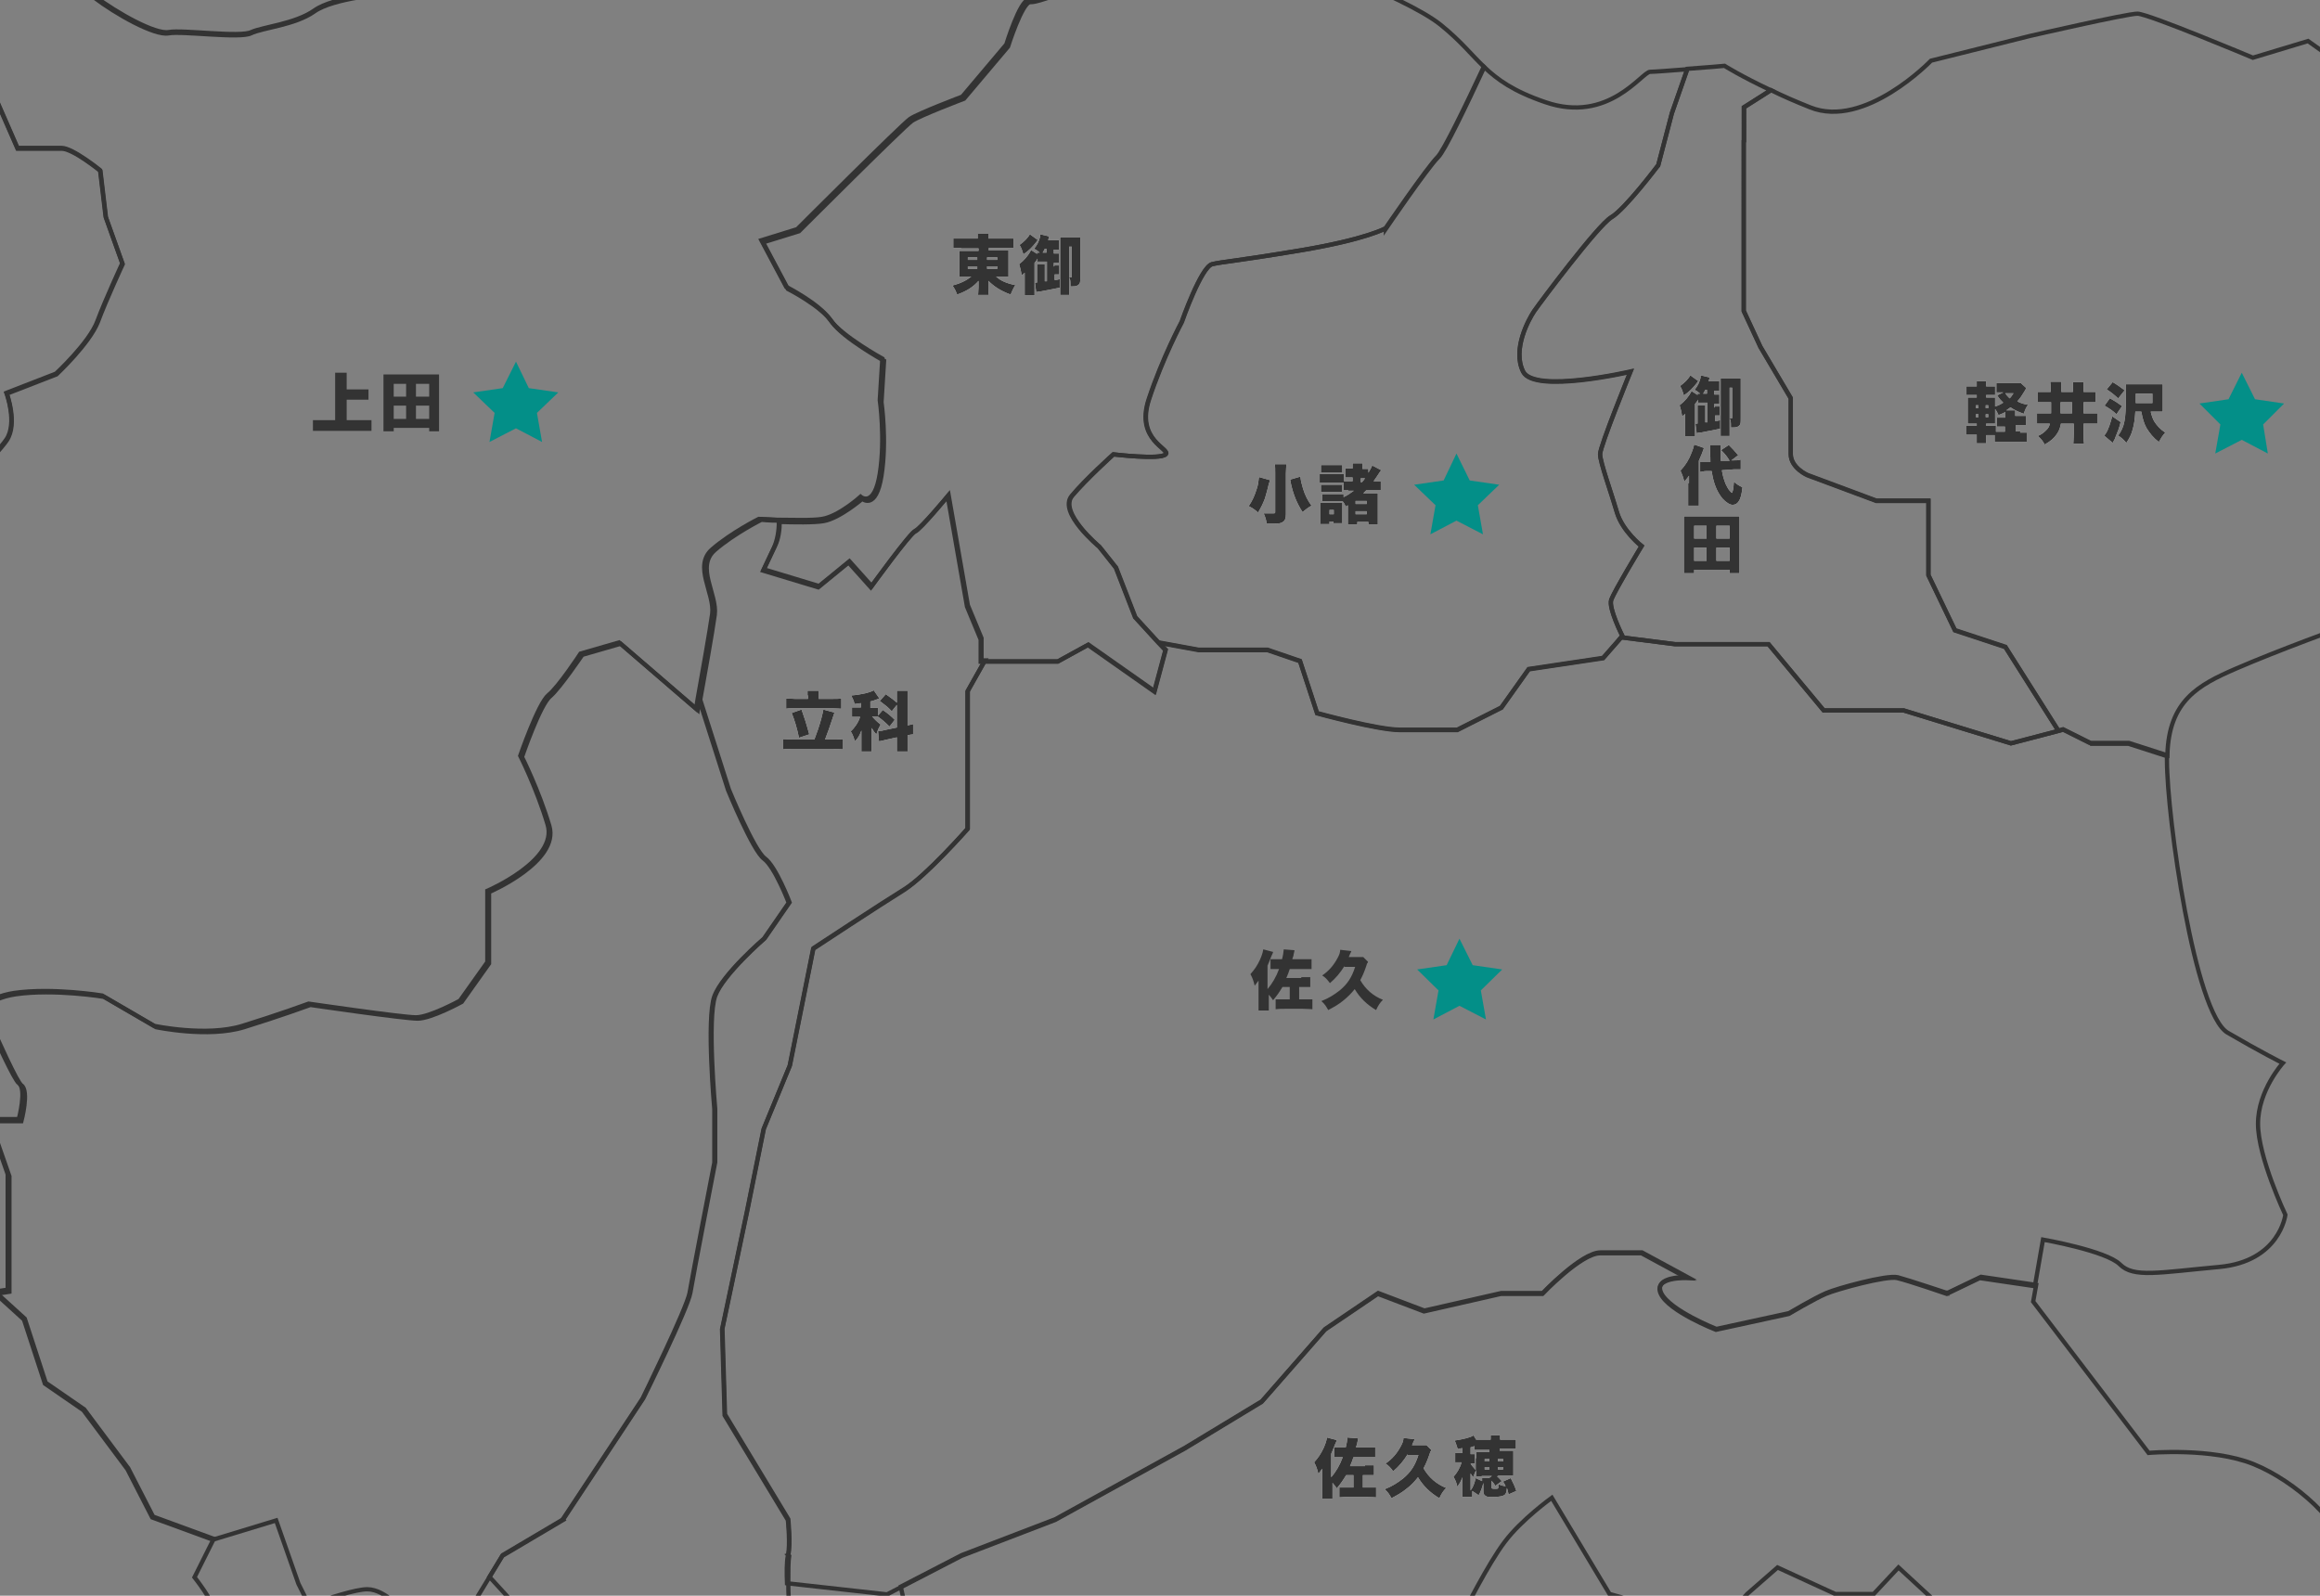 <?xml version="1.0" encoding="UTF-8"?>
<svg id="_レイヤー_2" data-name=" レイヤー 2" xmlns="http://www.w3.org/2000/svg" xmlns:xlink="http://www.w3.org/1999/xlink" version="1.1" viewBox="0 0 542.7 373.3">
  <rect x="0" y="0" width="542.7" height="373.3" fill="#808080" stroke="none"/>
  <defs>
    <style>
      .cls-1 {
        fill: #333;
      }

      .cls-1, .cls-2, .cls-3, .cls-4 {
        stroke-width: 0px;
      }

      .cls-5 {
        clip-path: url(#clippath);
      }

      .cls-2, .cls-6 {
        fill: none;
      }

      .cls-3 {
        fill: #038f88;
      }

      .cls-6 {
        stroke: #333;
        stroke-miterlimit: 10;
      }

      .cls-4 {
        fill: #fff;
      }
    </style>
    <clipPath id="clippath">
      <rect class="cls-2" width="542.7" height="373.3"/>
    </clipPath>
  </defs>
  <g class="cls-5">
    <g id="_レイヤー_1-2" data-name=" レイヤー 1-2">
      <path class="cls-2" d="M0,0h542.7v373.3H0V0Z"/>
      <path class="cls-6" d="M-44.2,327.1l9.7,7.7,5.8,14-5.8,4.7-7.7-3.2s-9.7-3.2-9.7,0-3.9,13.5-3.9,13.5c0,0,0,14.2.6,20s-5.8,18-5.8,18l5.2,11.3-.4,11.7c1.9-.1,4.1,0,6.2.8,5.2,1.9,15.5,0,15.5,0l10.9.9,5.8,4.3,1-.6,12.6-8.4,5.2-8.7v-13.8l9-3.9v-8.4s13.5-6.9,15.5-6.3c1.9.5,18.7,0,18.7,0,0,0,5.8-2,5.8-4s-4.5-7.7-4.5-7.7l4.5-9-14.2-5.2-5.8-11.3-10.3-13.8-9-6.2-4.9-15-6.6-6-1.3.2-9.7,10.3h-8.1s-7.4-3.2-11.9-1.9c-4.5,1.3-9.7,3.9-9.7,3.9l-2.1-.3-2.4,6.1,1.9,6.4h0ZM455.5,302.5s-9-3-11.6-3.7c-2.6-.6-14.2,2.6-16.7,3.7-2.6,1.1-8.7,4.7-8.7,4.7l-17,3.7s-10.9-4.3-12.9-8.4c-1.9-4.1,6.2-3.7,6.2-3.7l-10.7-5.8h-9.7c-4.5,0-13.5,9.5-13.5,9.5h-9.7l-18,4.1-10.8-4.1-12.4,8.4-14.8,16.9-18,10.9-30.3,16.7-21.9,8.4-14.3,7.4,4.6,20.3-3.5,8.4h-3.5l11.6,8.4,10.5,22.5,10.1,14.8,3.9-2.3,8.9-5.4v-16.1l5.9-3.2,4.5,8.5,32.2-9.2s16.1-12.9,17.4-14.8,15.5-22.4,15.5-22.4l13.5-3.3s5.8-11.6,9.7-16.7c3.9-5.2,11-10.3,11-10.3l13.5,22.5,16.1,4.5,9,3.3,7.1-7.8,7.1-6.2,13.5,6.2h9l5.8-6.2,11.6,10.7,17.4,10.9,13.9,1.8h.9c0,.1,7.7-2.5,7.7-2.5l11.6-7,7.7,5.7,23.2,2.1h0c0-.1,10.3-17.5,10.3-24.6s-11.6-17.4-21.3-21.3-24.5-2.6-24.5-2.6l-27-35.4.7-3.9-12.9-1.9-7.7,3.7h-.2Z"/>
      <path class="cls-6" d="M489,173.9l-6.4-3.2-1.1.3-11.1,2.9-25.1-7.7h-18.7l-12.9-15.5h-21.9l-12.6-1.6-4.2,4.8-17.4,2.6-6.4,9-10.3,5.2h-13.5c-5.2,0-19.3-3.9-19.3-3.9l-4-12.2-7.6-2.6h-16.1l-9.3-1.7,1.6,1.7-2.6,9.7-15.5-10.9-7.1,3.9h-17.2l-4,7.1v32.2s-9.7,10.9-14.8,14.2c-5.2,3.2-21.3,13.8-21.3,13.8l-5.5,27.4-6.1,14.8-3.9,19.3-5.8,27.5.6,20.1,14.8,24.5s.6,5.8,0,8.4c-.3,1.2-.3,4-.2,6.4l23.4,2.6,3.1-1.6,14.3-7.4,21.9-8.4,30.3-16.7,18-10.9,14.8-16.9,12.4-8.4,10.8,4.1,18-4.1h9.7s9-9.5,13.5-9.5h9.7l10.7,5.8s-8.1-.4-6.2,3.7,12.9,8.4,12.9,8.4l17-3.7s6.1-3.6,8.7-4.7,14.2-4.3,16.7-3.7c2.6.6,11.6,3.7,11.6,3.7l7.7-3.7,12.9,1.9,1.9-10.9s14.8,2.6,18,5.8c3.2,3.2,9,1.9,23.2.6s15.5-12.2,15.5-12.2c0,0-6.4-13.5-6.4-21.3s5.8-14.2,5.8-14.2c0,0-5.2-2.6-12.9-7.1s-14.2-50.2-14.2-63.8v-.9l-9-2.9h-9,.1Z"/>
      <path class="cls-6" d="M184.4,363.8c.6-2.6,0-8.4,0-8.4l-14.8-24.5-.6-20.1,5.8-27.5,3.9-19.3,6.1-14.8,5.5-27.4s16.1-10.6,21.3-13.8,14.8-14.2,14.8-14.2v-32.2l4-7.1h-.8v-5.2l-3.2-7.7-4.5-25.8s-6.4,7.7-7.7,8.3c-1.3.5-10.3,13-10.3,13l-5.2-5.8-7.1,5.8-12.9-3.9,2.6-5.5c.8-1.6,1.1-3.7,1.1-5.9-2.5,0-4.3-.2-4.3-.2,0,0-6.4,3.2-10.9,7.1-4.5,3.9.6,10.3,0,15.1-.5,3.7-2.5,15-3.4,19.9l6.7,21s5.8,14.2,8.4,16.1c2.6,1.9,5.8,10.3,5.8,10.3l-5.8,8.4s-9.7,8.4-11.6,13.5c-1.9,5.2,0,26.4,0,26.4v12.5s-5.2,26.8-5.8,30.5-11,24.7-11,24.7l-18.7,28.3-14.2,8.4-3.1,5.1,10.8,11.8,2.6,7s5.2,3.2,8.4,3.2,11.6,4.5,11.6,4.5c0,0,14.2,4.5,16.7,4.5s7.1-4.5,7.1-4.5l7.1-13.5,5.8-6.4s-.2-2.4-.2-5.1,0-5.2.2-6.4l-.2-.2Z"/>
      <path class="cls-6" d="M276.5-11.3l-7.1,7.4s-7.7-1.9-14.2,0c-6.4,1.9-12.2,4.5-14.2,4.4-1.9,0-5.2,10.4-5.2,10.4l-10.3,12.2s-10.3,3.9-12.2,5.2c-1.9,1.3-26.4,25.8-26.4,25.8l-8.4,2.6,5.8,10.9s7.7,3.9,10.3,7.7c2.6,3.8,12.2,9.1,12.2,9.1l-.6,9.7s1.3,9,0,17.2-4.5,5.4-4.5,5.4c0,0-5.2,4.5-9,5.2-2.3.4-7,.3-10.5.2,0,2.2-.4,4.3-1.1,5.9l-2.6,5.5,12.9,3.9,7.1-5.8,5.2,5.8s9-12.4,10.3-13c1.3-.5,7.7-8.3,7.7-8.3l4.5,25.8,3.2,7.7v5.2h18l7.1-3.9,15.5,10.9,2.6-9.7-1.6-1.7-5.5-6-4.5-11.6-3.9-4.9s-9.7-8-6.4-11.9c3.2-3.9,9.7-9.7,9.7-9.7,0,0,11,1.3,12.2,0,1.3-1.3-7.1-3.2-3.9-12.9,3.2-9.7,7.7-18.1,7.7-18.1,0,0,4.5-12.8,7.1-13.5,2.6-.6,4.8-.6,20.5-3.2,15.6-2.6,20.1-5.2,20.1-5.2,0,0,9.7-14.2,12.2-16.7,1.4-1.4,6.6-12.1,10.8-21.1-3-2.9-5.4-6-10.1-9.8-8.9-7.1-37.8-16.9-44.9-21.9l-9.8,4.9h-5.8ZM131.6,355.5l18.7-28.3s10.3-21,11-24.7c.6-3.7,5.8-30.5,5.8-30.5v-12.5s-1.9-21.2,0-26.4,11.6-13.5,11.6-13.5l5.8-8.4s-3.2-8.4-5.8-10.3c-2.6-1.9-8.4-16.1-8.4-16.1l-6.7-21c-.3,1.4-.4,2.3-.4,2.3l-18-15.5-9,2.6s-5.2,7.7-7.5,9.7c-2.4,1.9-6.6,14.2-6.6,14.2,0,0,3.9,7.7,6.4,16.1,2.5,8.4-14.1,15.5-14.1,15.5v16.7l-6.4,9s-7.1,3.9-10.3,3.9-25.1-3.2-25.1-3.2c0,0-7.1,2.6-15.5,5.2s-20.6,0-20.6,0l-12.2-7.1s-11.6-1.9-20.6-.6c-3.4.5-5.8,1.7-7.6,3,3.7,8.4,7.9,17.6,8.9,18.3,1.9,1.3,0,8.4,0,8.4H-2.3l4.5,12.9v27l-3.2.5,6.6,6,4.9,15,9,6.2,10.3,13.8,5.8,11.3,14.2,5.2,14.8-4.5,5.2,14.8,2.5,5c4.7-1.7,11-3.7,13.6-3.7,4.5,0,9,5.8,9,5.8l16.1-2.9,3.4-5.6,3.1-5.1,14.2-8.4h0Z"/>
      <path class="cls-6" d="M285.5-148.1l-11.9-4.5h-14.5c-2.6,0-9.7,3.2-12.2,5.8-2.6,2.6-8.4,10.9-8.4,10.9h-20.7c-6.5,0-11.5-5.8-11.5-5.8,0,0-6.4.6-10.3,0-1.4-.2-4.1-.9-7-1.8.4,2.5,1.2,4.4,1.2,4.4l-19.3,10.9-14.2-2.6s.6,14.8,0,18.7c-.6,3.9-4.5,7.7-7.7,7.7s-14.8,3.2-16.7,4.3c-1.9,1-12.9,0-12.9,0l-9.7-4.9-11,4.9s-8-.4-14.1-1.3l-2,9.6-1.5,3.3,12.4,4,4.5,3.2,9,12.2s2.6,6.4,1.9,10c-.6,3.6,6.4,11.2,8.4,16.4,1.9,5.2,10.3,15.5,10.3,15.5,0,0,1.3,9.7,0,10.5-1.3.8-12.2,9.5-12.2,9.5l-25.1,5.5s-12.2.9-16.7,4.1c-4.5,3.2-12.2,3.9-14.8,5.1-2.6,1.3-16.1-.6-19.3,0-3.2.6-12.2-4.5-17.4-8.4S8.6-11.6,5.4-11.3c-1.6.2-7.8,1.4-13.6,2.5l-.5,1.6s-3.9,16.7-7.7,22.5c-.5.8-.9,1.6-1.2,2.4l9.4,6.6H-.4l4.5,10.3h10.3c2.6,0,9,5.2,9,5.2l1.3,10.9,3.9,10.9s-3.9,8.4-5.8,13.5-9.7,12.3-9.7,12.3l-11.6,4.5s2.6,7.1,0,10.9c-2.6,3.9-13.7,14.2-13.7,14.2h-9.5l-12.9,4.5s-5.2,5.2-9.7,5.8c-2.1.3-9.1.3-15.8.3l12.1,11.3s-13.1,23.8-13.1,26.4,5.8,4.5,5.8,4.5c0,0,8.8,20,7.3,23.2s-2.8,18-2.8,18h12.2v10.6s15.5,2.3,16.1,4.2,3.9,9,3.9,9l10.2,5.2s1.1-2.5,4.1-4.7C-2.5,234,0,232.8,3.3,232.3c9-1.3,20.6.6,20.6.6l12.2,7.1s12.2,2.6,20.6,0,15.5-5.2,15.5-5.2c0,0,21.9,3.2,25.1,3.2s10.3-3.9,10.3-3.9l6.4-9v-16.7s16.6-7.1,14.1-15.5-6.4-16.1-6.4-16.1c0,0,4.2-12.2,6.6-14.2,2.4-1.9,7.5-9.7,7.5-9.7l9-2.6,18,15.5s.2-.9.4-2.3c.9-4.9,2.9-16.3,3.4-19.9.6-4.8-4.5-11.2,0-15.1,4.5-3.9,10.9-7.1,10.9-7.1,0,0,1.9,0,4.3.2,3.5,0,8.2.2,10.5-.2,3.9-.6,9-5.2,9-5.2,0,0,3.2,2.8,4.5-5.4,1.3-8.2,0-17.2,0-17.2l.6-9.7s-9.6-5.3-12.2-9.1c-2.6-3.8-10.3-7.7-10.3-7.7l-5.8-10.9,8.4-2.6s24.5-24.5,26.4-25.8,12.2-5.2,12.2-5.2l10.3-12.2s3.2-10.4,5.2-10.4,7.7-2.5,14.2-4.4c6.4-1.9,14.2,0,14.2,0l7.1-7.4h5.8l9.8-4.9c-.6-.4-1.2-.9-1.4-1.2-3.2-4.5-3.2-44.4-3.2-48.3s7.7-29,7.7-29c0,0-1.3-19.3,0-28.3.7-4.7,4.5-9.8,8.9-15.2l-9.2-6-9.3-3.9.3.5Z"/>
      <path class="cls-6" d="M-529.8,475.9c3.2-.6,10.3-4.2,10.3-4.2l5.8,9.3,9-9.3,6.4,15.1s6.4,2.6,8.4,3.2c1.9.6,7.7,0,7.7,0l5.8-5.8,12.9,1.3,9.3,6.2,2.3,1.5,10.9-15.5,23.8-25.8,2.6-30.3,7.7-5.2v-14.2l13.5-2.6.9-.6,14.6-9.7,9.8-14.8s10.8-20,14.6-24.5c3.9-4.5,10.9-12.9,10.9-12.9l7.7-7.4.3-.3,11.9-11.6,11.6-6.4,18-18.7,16.1-5.2,14.8-6.4,16.1-3.2,9,6.4-5.8,16.1-6.9,25.3-2.1,7.6-4.5,10.3,11.6,1.3,7.8-10.9,10.9-6.4,6.4-5.8v-8.4l11.6-3.9s-7.1,14.8-4.5,16.7c2.6,1.9,10.8-.6,10.8-.6,0,0,3.3-10.9,4.6-12.9,1.3-1.9,9-11.6,9-11.6,0,0,8.4-2.6,10.9-2.6s8.1,5.8,8.1,5.8v23.2l3.5.6s6.4-7.7,10.3-10.9c3.9-3.2,9-4.5,9-4.5,0,0,4.5,4.5,11.6,7.1,7.1,2.6,27.7,3.2,27.7,3.2l15.9,2.9,1.5.3s-3.9-14.8,0-16.7c3.9-1.9,12.2-8.4,12.2-8.4l8.4,7.1,7.7-.6,6.4,5.2,10.8,1.6,2.1.3s5.2-2.6,9.7-3.9,11.9,1.9,11.9,1.9h8.1l9.7-10.3,1.3-.2,3.2-.5v-27l-4.5-12.9h7.1s1.9-7.1,0-8.4c-1-.7-5.3-9.9-8.9-18.3-3,2.2-4.1,4.7-4.1,4.7l-10.2-5.2s-3.2-7.1-3.9-9-16.1-4.2-16.1-4.2v-10.6h-12.2s1.3-14.8,2.8-18-7.3-23.2-7.3-23.2c0,0-5.8-1.9-5.8-4.5s13.1-26.4,13.1-26.4l-12.1-11.3-1-.9,7.1-7.1s-4.5-4.5-7.1-8.6-3.2-8.2-3.2-8.2c0,0,3.9-16.1,3.2-18-.6-1.9,7.1-14.2,7.1-17.4s-3.7-7.2-7.4-12.2c-.5,1.4-1,2.6-1,2.6l-5.8,5.2-3.9-6.4-6.4-5.8-5.2,7.1-10.3-1.9-7.1-5.2-3.9,7.1-6.4-.6-3.9,3.9s-4.5,6.4-5.8,6.4-25.1-8.4-25.1-8.4v-8.6l-10.7,6v5.8s-6.7,6.4-8.7,5.2c-1.9-1.3-11,7.7-11,7.7,0,0-4.5,9.1-3.2,14.9s0,12.2,0,12.2c0,0-3.9,2.6-7.7,3.9-3.9,1.3-9,10.9-9,10.9l10.3,2.6,9.6,5.8,19.4,4.5s.6,8.4,0,13.3c-.6,5-8.4,3.4-8.4,3.4l-21.9,14.8s-7.7,16.7-9.7,20.6c-1.9,3.9-26.4,28.3-26.4,28.3l-25.1.6-14.2,10.3s-20.6.6-26.4,0-18-3.9-21.9-6.4c-3.9-2.6-9.7-5.8-9.7-5.8l-5.8,9-36.7-3.9s1.9-7.7,1.9-9.7,11.6-10.3,11.6-10.3c0,0,1.9-5.2,0-7.7-1.9-2.6,0-17.4,0-17.4l-8.4-1.3-10.1,8.7-9.2-.3s-7.7.6-13.5,0-20-3.2-20-3.2l-4.5-10.9-12.9-6.4s-1.3-3.2-1.3-8.4,7.7-14.2,7.7-14.2v-21.9c0-7.7-5.8-12.9-9-20-1.8-4-12.2-11.8-21.2-18l-5.8,5.1-12.4,13.5-7.5,14.2s-10.3-1.3-21.3-3.2c-4-.7-8.1-.9-11.6-.8,10.3,13.6,5.2,28.5,5.8,38.2.6,10.3-4.5,18.7-13.5,23.2-9,4.5-18.7,25.1-18.7,25.1,0,0-5.8,10.3-14.2,18.7s-31.6,37.4-36.1,44.4c-4.5,7.1,24.5,30.9,26.4,38s-.6,19.3-12.2,23.8-17.4,9-23.8,16.7c-6.4,7.7-6.4,23.8-5.2,27,1.3,3.2-.6,15.5,0,21.2.6,5.8,25.8,21.9,28.3,22.5,2.6.6,12.9,5.2,14.8,5.2s14.8,5.8,15.5,6.8c.6,1-3.2,12.5-5.2,15.2-1.9,2.6-1.3,10.9-4.5,21.2l-3.9,19.3s-.3,1.1-.7,2.8l9.8,9.4s14.8-4.5,18-5.2l.7.5ZM324.2,53.4s-4.5,2.6-20.1,5.2c-15.6,2.6-17.9,2.6-20.5,3.2-2.6.6-7.1,13.5-7.1,13.5,0,0-4.5,8.4-7.7,18.1s5.2,11.6,3.9,12.9c-1.3,1.3-12.2,0-12.2,0,0,0-6.4,5.8-9.7,9.7-3.2,3.9,6.4,11.9,6.4,11.9l3.9,4.9,4.5,11.6,5.5,6,9.3,1.7h16.1l7.6,2.6,4,12.2s14.2,3.9,19.3,3.9h13.5l10.3-5.2,6.4-9,17.4-2.6,4.2-4.8.3-.4s-3.2-6.4-2.6-8.4,7.1-12.6,7.1-12.6c0,0-4.5-3.5-5.8-8s-3.9-11.6-3.9-13.5,7.1-19.3,7.1-19.3c0,0-22.5,5.2-25.1,0s1.3-12.3,2.6-14.2c1.3-1.9,14.8-19.9,18-21.9,3.2-1.9,11-12.2,11-12.2l3.2-12.2,3.6-10.3c-3.9.3-7.8.6-8.7.6-1.9,0-9.7,12.2-24.5,7.1-7.6-2.6-11.2-5.3-14.3-8.2-4.2,9-9.3,19.7-10.8,21.1-2.6,2.6-12.2,16.7-12.2,16.7h0ZM407.9,32.8v39.9l3.9,8.4,7.1,12v13.1c0,3.2,3.9,4.9,3.9,4.9l16.1,6h12.2v17.4l6.2,12.9,11.8,3.9,12.4,19.6,1.1-.3,6.4,3.2h9l9,2.9c.3-12.8,7.3-16.5,16.1-20.3,9-3.9,24.5-9.7,32.2-12.2,7.7-2.6.6-32.8,0-46.4-.6-13.5-6.4-81.8-6.4-81.8l-9-6.4-12.9,3.9s-24.5-10.3-27-10.3-25.1,5.2-25.1,5.2l-23.2,5.8s-15.5,16.1-28.3,10.9c-3.5-1.4-6.5-2.7-9.1-4l-6.3,4v7.7h-.1Z"/>
      <path class="cls-6" d="M387.9,38.6s-7.7,10.3-11,12.2c-3.2,1.9-16.7,20-18,21.9-1.3,1.9-5.2,9-2.6,14.2s25.1,0,25.1,0c0,0-7.1,17.4-7.1,19.3s2.6,9,3.9,13.5,5.8,8,5.8,8c0,0-6.4,10.7-7.1,12.6s2.6,8.4,2.6,8.4l-.3.4,12.6,1.6h21.9l12.9,15.5h18.7l25.1,7.7,11.1-2.9-12.4-19.6-11.8-3.9-6.2-12.9v-17.4h-12.2l-16.1-6s-3.9-1.7-3.9-4.9v-13.1l-7.1-12-3.9-8.4V25.1l6.3-4c-7-3.3-10.8-5.7-10.8-5.7,0,0-4.3.4-8.7.7l-3.6,10.3-3.2,12.2h0ZM72.4-76.6s-12.9,3.9-16.7,3.3c-3.9-.6,0,6.4,0,6.4l-9.7,8.1-10.3,3.5,7.7,8.4s1.3,6.4,0,11.6c-1.3,5.2-15.5,0-15.5,0,0,0-13.5,9.7-18,11.6-2.4,1-9.2,4.3-15.7,7.2l-2.5,7.8c5.8-1.2,12-2.3,13.6-2.5,3.2-.3,11.6,6.7,16.7,10.6s14.2,9,17.4,8.4,16.7,1.3,19.3,0,10.3-1.9,14.8-5.1,16.7-4.1,16.7-4.1l25.1-5.5s10.9-8.7,12.2-9.5,0-10.5,0-10.5c0,0-8.4-10.3-10.3-15.5s-9-12.8-8.4-16.4c.6-3.6-1.9-10-1.9-10l-9-12.2-4.5-3.2-12.4-4-3,6.6-5.8,5.2.2-.2ZM-44.2,127.5c4.5-.6,9.7-5.8,9.7-5.8l12.9-4.5h9.5s11.1-10.3,13.7-14.2c2.6-3.9,0-10.9,0-10.9l11.6-4.5s7.7-7.2,9.7-12.3c1.9-5.1,5.8-13.5,5.8-13.5l-3.9-10.9-1.3-10.9s-6.4-5.2-9-5.2H4.1L-.4,24.5h-7.8l-9.4-6.6c-1.7,5.2,1.2,10.5,1.2,10.5l-18-6.4-4.5,3.9-8.4-1.9-12.2.6-9,5.2,9,10.9v10.3c0,.4-.8,2.6-1.6,4.5,3.6,5,7.4,10.6,7.4,12.2,0,3.2-7.7,15.5-7.1,17.4.6,1.9-3.2,18-3.2,18,0,0,.6,4.1,3.2,8.2s7.1,8.6,7.1,8.6l-7.1,7.1,1,.9c6.7,0,13.6,0,15.8-.3h-.2Z"/>
      <path class="cls-1" d="M80.9,98.3h3.7c.9,0,1.7,0,2.3,0v2.5c-.7,0-1.4,0-2.3,0h-9c-.8,0-1.6,0-2.4,0v-2.5c.7,0,1.4,0,2.4,0h2.8v-11.1h2.7v3.9h5.1v2.4h-5.1v5l-.2-.2ZM100.4,100.9v-.8h-8.3v.8h-2.4v-13.3h13v13.3h-2.4.1ZM92.1,92.8h2.9v-3h-2.9v3ZM92.1,98h2.9v-3.1h-2.9v3.1ZM97.3,92.8h3.1v-3h-3.1v3ZM97.3,98h3.1v-3.1h-3.1v3.1Z"/>
      <path class="cls-4" d="M224.8,58h-1.8v-2.2h5.7v-1.1h2.5v1.1h5.9v2.2h-5.8v.6h4.6v6.1h-2.9c1.1,1,2.5,1.6,4.5,2-.5.8-.7,1.3-1.1,2.2-2.2-.8-3.8-1.8-5.2-3.2v1.5c0,.7,0,1.2.1,1.8h-2.5c0-.7.1-1.1.1-1.8v-1.5c-1.1,1.3-2.7,2.4-5,3.2-.4-1-.6-1.4-1.1-2.1,1.9-.5,3.3-1.2,4.4-2.1h-2.8v-6h4.5v-.6h-4.1ZM226.4,60.2v.6h2.2v-.6h-2.2ZM226.4,62.3v.6h2.2v-.6h-2.2ZM230.9,60.8h2.4v-.6h-2.4v.6ZM230.9,62.9h2.4v-.6h-2.4v.6ZM246.7,62.1h1.1v2.1h-1.1v1.3c.2,0,.5,0,1.2-.2v2c-1.9.4-2.6.5-4.6.9-.2,0-.7,0-.9.2l-.3-2.3h.5v-4.3h1.8v4h.5v-4.6h-2.2v-.7c-.2.4-.3.5-.7,1v7.6h-2.3v-5.3c-.3.3-.4.4-.7.6-.2-1.2-.3-1.6-.6-2.6,1.2-.9,2.2-2.1,2.8-3.3l1.4.9v-.3h.6c-.3-.3-.7-.6-1.3-.9.8-1,1.1-1.7,1.4-2.8v-.6l2.1.5v.2c0,0-.2.5-.2.7h2.5v2.2h-1.2v.9h1.2v2.2h-1.2v.9l.2-.3ZM242.8,56.1c-.2.2-.3.4-.3.4-.9,1.2-1.9,2.2-3.1,3-.3-.9-.4-1.4-.9-2.2,1-.7,2-1.7,2.4-2.5l1.8,1.3h.1ZM244,59.1h.8v-.9h-.4c-.2.4-.3.6-.5.9h.1,0ZM250.1,67.5v1.5h-2.1v-13.5h4.7v9.4c0,1,0,1.4-.4,1.7-.3.3-.7.4-1.4.4h-.5c0-1.3,0-1.6-.3-2.1v2.5h0ZM250.1,64.9h.3c.2,0,.3,0,.3-.2v-7h-.6v7.2Z"/>
      <path class="cls-1" d="M224.8,58h-1.8v-2.2h5.7v-1.1h2.5v1.1h5.9v2.2h-5.8v.6h4.6v6.1h-2.9c1.1,1,2.5,1.6,4.5,2-.5.8-.7,1.3-1.1,2.2-2.2-.8-3.8-1.8-5.2-3.2v1.5c0,.7,0,1.2.1,1.8h-2.5c0-.7.1-1.1.1-1.8v-1.5c-1.1,1.3-2.7,2.4-5,3.2-.4-1-.6-1.4-1.1-2.1,1.9-.5,3.3-1.2,4.4-2.1h-2.8v-6h4.5v-.6h-4.1ZM226.4,60.2v.6h2.2v-.6h-2.2ZM226.4,62.3v.6h2.2v-.6h-2.2ZM230.9,60.8h2.4v-.6h-2.4v.6ZM230.9,62.9h2.4v-.6h-2.4v.6ZM246.7,62.1h1.1v2.1h-1.1v1.3c.2,0,.5,0,1.2-.2v2c-1.9.4-2.6.5-4.6.9-.2,0-.7,0-.9.2l-.3-2.3h.5v-4.3h1.8v4h.5v-4.6h-2.2v-.7c-.2.4-.3.5-.7,1v7.6h-2.3v-5.3c-.3.3-.4.4-.7.6-.2-1.2-.3-1.6-.6-2.6,1.2-.9,2.2-2.1,2.8-3.3l1.4.9v-.3h.6c-.3-.3-.7-.6-1.3-.9.8-1,1.1-1.7,1.4-2.8v-.6l2.1.5v.2c0,0-.2.5-.2.7h2.5v2.2h-1.2v.9h1.2v2.2h-1.2v.9l.2-.3ZM242.8,56.1c-.2.2-.3.4-.3.4-.9,1.2-1.9,2.2-3.1,3-.3-.9-.4-1.4-.9-2.2,1-.7,2-1.7,2.4-2.5l1.8,1.3h.1ZM244,59.1h.8v-.9h-.4c-.2.4-.3.6-.5.9h.1,0ZM250.1,67.5v1.5h-2.1v-13.5h4.7v9.4c0,1,0,1.4-.4,1.7-.3.3-.7.4-1.4.4h-.5c0-1.3,0-1.6-.3-2.1v2.5h0ZM250.1,64.9h.3c.2,0,.3,0,.3-.2v-7h-.6v7.2Z"/>
      <path class="cls-4" d="M297,112.3c0,.4-.1.7-.2.9-.3,1.4-.6,2.3-.9,3.4-.5,1.3-.8,1.9-1.6,3.3-.8-.7-1.4-1.1-2.2-1.5.9-1.3,1.4-2.5,1.9-4.1.3-.9.4-1.7.5-2.7l2.5.7h0ZM300.9,108.7c0,.5-.1,1.2-.1,2.1v9.5c0,.9-.2,1.5-.7,1.8-.4.3-.9.4-2,.4h-1.8c-.1-.9-.3-1.5-.7-2.4,1,0,1.5,0,2.1,0s.6,0,.6-.4v-9c0-.9,0-1.6-.1-2.1h2.7ZM304.2,111.6c.1,1,.3,1.6.6,2.7.5,1.6,1.1,2.8,2,4-.9.5-1.4.9-2.1,1.5-1.3-2-2.2-4.1-2.8-7q0-.3-.1-.6l2.4-.7h0ZM315.4,114.7h-1.1v-1.8h-5.6v-2h5.7v1.7h2v-.9h-1.7v-2.1h1.7v-1.2h2.3v1.3h1.4v.9c.5-.9.7-1.2.9-1.7l2.1,1.1c-.2.2-.3.4-1.1,1.6-.2.3-.4.6-.7,1h1.7v2.1h-3.4l-.7.7h3.4v7.3h-2.2v-.6h-2.6v.6h-2.2v-4.5l-.5.3c-.3-.7-.4-.8-.7-1.2h-4.8v-1.7h5v.7c.9-.4,1.7-1,2.4-1.5h-1.3ZM308.9,122.6v-5h5.1v4.8h-2.1v-.4h-.9v.6h-2.2.1ZM309,108.8h5v1.8h-5v-1.8ZM309,113.4h4.9v1.7h-4.9v-1.7ZM311,120.3h1v-1h-1v1ZM317.1,117.9h2.6v-.7h-2.6v.7ZM317.1,120.3h2.6v-.7h-2.6v.7ZM318.6,112.8c.3-.3.5-.6.7-.9h-1v.9h.3Z"/>
      <path class="cls-1" d="M297,112.3c0,.4-.1.7-.2.9-.3,1.4-.6,2.3-.9,3.4-.5,1.3-.8,1.9-1.6,3.3-.8-.7-1.4-1.1-2.2-1.5.9-1.3,1.4-2.5,1.9-4.1.3-.9.4-1.7.5-2.7l2.5.7h0ZM300.9,108.7c0,.5-.1,1.2-.1,2.1v9.5c0,.9-.2,1.5-.7,1.8-.4.3-.9.4-2,.4h-1.8c-.1-.9-.3-1.5-.7-2.4,1,0,1.5,0,2.1,0s.6,0,.6-.4v-9c0-.9,0-1.6-.1-2.1h2.7ZM304.2,111.6c.1,1,.3,1.6.6,2.7.5,1.6,1.1,2.8,2,4-.9.5-1.4.9-2.1,1.5-1.3-2-2.2-4.1-2.8-7q0-.3-.1-.6l2.4-.7h0ZM315.4,114.7h-1.1v-1.8h-5.6v-2h5.7v1.7h2v-.9h-1.7v-2.1h1.7v-1.2h2.3v1.3h1.4v.9c.5-.9.7-1.2.9-1.7l2.1,1.1c-.2.2-.3.4-1.1,1.6-.2.3-.4.6-.7,1h1.7v2.1h-3.4l-.7.7h3.4v7.3h-2.2v-.6h-2.6v.6h-2.2v-4.5l-.5.3c-.3-.7-.4-.8-.7-1.2h-4.8v-1.7h5v.7c.9-.4,1.7-1,2.4-1.5h-1.3ZM308.9,122.6v-5h5.1v4.8h-2.1v-.4h-.9v.6h-2.2.1ZM309,108.8h5v1.8h-5v-1.8ZM309,113.4h4.9v1.7h-4.9v-1.7ZM311,120.3h1v-1h-1v1ZM317.1,117.9h2.6v-.7h-2.6v.7ZM317.1,120.3h2.6v-.7h-2.6v.7ZM318.6,112.8c.3-.3.5-.6.7-.9h-1v.9h.3Z"/>
      <path class="cls-4" d="M401.2,95.1h1.1v2.1h-1.1v1.3c.2,0,.5,0,1.2-.2v2c-1.9.4-2.6.5-4.6.9-.2,0-.7,0-.9.2l-.3-2.3h.5v-4.3h1.8v4h.5v-4.6h-2.2v-.7c-.2.4-.3.5-.7,1v7.6h-2.3v-5.3c-.3.3-.4.4-.7.6-.2-1.2-.3-1.6-.6-2.6,1.2-.9,2.2-2.1,2.8-3.3l1.4.9v-.3h.6c-.3-.3-.7-.6-1.3-.9.8-1,1.1-1.7,1.4-2.8v-.6l2.1.5v.2c0,0-.2.5-.2.7h2.5v2.2h-1.2v.9h1.2v2.2h-1.2v.9l.2-.3ZM397.3,89.1c-.2.2-.3.4-.3.4-.9,1.2-1.9,2.2-3.1,3-.3-.9-.4-1.4-.9-2.2,1-.7,2-1.7,2.4-2.5l1.8,1.3h.1ZM398.5,92.1h.8v-.9h-.4c-.2.4-.3.6-.5.9h.1ZM404.6,100.5v1.5h-2.1v-13.5h4.7v9.4c0,1,0,1.4-.4,1.7-.3.3-.7.4-1.4.4h-.5c0-1.3,0-1.6-.3-2.1v2.5h0ZM404.6,97.9h.3c.2,0,.3,0,.3-.2v-7h-.6v7.2h0ZM395.1,112.9v-1.6c-.6.8-.7.9-1.1,1.4-.3-1.2-.5-1.7-.9-2.6,1.2-1.3,2-2.6,2.6-4.2.3-.7.5-1.4.6-1.9l2.3.8c-.3.9-.7,1.9-1.2,3v10.5h-2.5v-5.3h.2ZM402.8,110.1c.2,1.3.5,2.2.9,3.2.3.6.6,1.2,1,1.6l.4.4c.2,0,.4-.9.5-2.6.8.7,1.2.9,2,1.3-.2,1.7-.4,2.6-.9,3.3-.3.5-.8.8-1.4.8s-1.5-.5-2.4-1.5c-1.3-1.6-2.1-3.6-2.5-6.4h-1.2c-.8,0-1,.2-1.5.2v-2.3h2.4c0-.6,0-1.5-.1-2.7v-1.3h2.5v3.7h2.1c-.5-.9-1.2-1.7-2-2.5l1.8-1.2c.8.8,1.3,1.3,2.2,2.4l-1.6,1.2h.4c.9,0,1.3,0,1.8-.2v2.3h-1.6l-2.8.2h0ZM404.6,134.1v-.8h-8.3v.8h-2.4v-13.3h13v13.3h-2.4,0ZM396.3,126h2.9v-3h-2.9v3ZM396.3,131.2h2.9v-3.1h-2.9v3.1ZM401.5,126h3.1v-3h-3.1v3ZM401.5,131.2h3.1v-3.1h-3.1v3.1Z"/>
      <path class="cls-1" d="M401.2,95.1h1.1v2.1h-1.1v1.3c.2,0,.5,0,1.2-.2v2c-1.9.4-2.6.5-4.6.9-.2,0-.7,0-.9.2l-.3-2.3h.5v-4.3h1.8v4h.5v-4.6h-2.2v-.7c-.2.4-.3.5-.7,1v7.6h-2.3v-5.3c-.3.3-.4.4-.7.6-.2-1.2-.3-1.6-.6-2.6,1.2-.9,2.2-2.1,2.8-3.3l1.4.9v-.3h.6c-.3-.3-.7-.6-1.3-.9.8-1,1.1-1.7,1.4-2.8v-.6l2.1.5v.2c0,0-.2.5-.2.7h2.5v2.2h-1.2v.9h1.2v2.2h-1.2v.9l.2-.3ZM397.3,89.1c-.2.2-.3.4-.3.4-.9,1.2-1.9,2.2-3.1,3-.3-.9-.4-1.4-.9-2.2,1-.7,2-1.7,2.4-2.5l1.8,1.3h.1ZM398.5,92.1h.8v-.9h-.4c-.2.4-.3.6-.5.9h.1ZM404.6,100.5v1.5h-2.1v-13.5h4.7v9.4c0,1,0,1.4-.4,1.7-.3.3-.7.4-1.4.4h-.5c0-1.3,0-1.6-.3-2.1v2.5h0ZM404.6,97.9h.3c.2,0,.3,0,.3-.2v-7h-.6v7.2h0ZM395.1,112.9v-1.6c-.6.8-.7.9-1.1,1.4-.3-1.2-.5-1.7-.9-2.6,1.2-1.3,2-2.6,2.6-4.2.3-.7.5-1.4.6-1.9l2.3.8c-.3.9-.7,1.9-1.2,3v10.5h-2.5v-5.3h.2ZM402.8,110.1c.2,1.3.5,2.2.9,3.2.3.6.6,1.2,1,1.6l.4.4c.2,0,.4-.9.5-2.6.8.7,1.2.9,2,1.3-.2,1.7-.4,2.6-.9,3.3-.3.5-.8.8-1.4.8s-1.5-.5-2.4-1.5c-1.3-1.6-2.1-3.6-2.5-6.4h-1.2c-.8,0-1,.2-1.5.2v-2.3h2.4c0-.6,0-1.5-.1-2.7v-1.3h2.5v3.7h2.1c-.5-.9-1.2-1.7-2-2.5l1.8-1.2c.8.8,1.3,1.3,2.2,2.4l-1.6,1.2h.4c.9,0,1.3,0,1.8-.2v2.3h-1.6l-2.8.2h0ZM404.6,134.1v-.8h-8.3v.8h-2.4v-13.3h13v13.3h-2.4,0ZM396.3,126h2.9v-3h-2.9v3ZM396.3,131.2h2.9v-3.1h-2.9v3.1ZM401.5,126h3.1v-3h-3.1v3ZM401.5,131.2h3.1v-3.1h-3.1v3.1Z"/>
      <path class="cls-4" d="M472.5,101.2h1.6v2.2h-7.5v-1.6h-2v1.9h-2.2v-2h-2.5v-2.1h2.5v-.5h-2.1v-6.1h2.1v-.6h-2.4v-2h2.4v-1.2h2.2v1.2h2.1v2h-2.1v.6h2.1v2.1c.7-.2,1.3-.5,1.9-.9-.6-.6-.9-.9-1.4-1.7l1.4-.7h-1.6v-2.2h5.7l1.3,1.2c-.1.2-.2.3-.4.7-.6,1-1,1.6-1.7,2.4.8.4,1.3.6,2.5.8-.5.7-.7,1.2-1,2.1-1.4-.5-2.2-.9-3.1-1.5-.4.3-.6.4-1,.7h2.1v1.3h2.5v2.2h-2.4v1.4h1.3l-.3.3ZM462.2,94.8v.7h.6v-.7h-.6ZM462.2,96.9v.7h.6v-.7h-.6ZM465.1,95.5v-.7h-.6v.7h.6ZM465.1,97.6v-.7h-.6v.7h.6ZM469.1,99.8h-2v-2.1h2v-1.3c-.6.3-.8.4-1.6.7-.3-.6-.4-.9-.8-1.4v3.4h-2.1v.5h2.3v1.4h2.1v-1.4.2ZM469.1,92c.3.5.6.8,1,1.2.4-.4.5-.6.9-1.2h-1.9ZM478.8,94.1h-2.1v-2.4h3v-.7c0-.7,0-1.2-.1-1.7h2.6v2.4h2.7v-2.3h2.5v2.3h2.8v2.4h-2.8v2.6h3.2v2.4h-3.2v2.6c0,1,0,1.5.1,2.1h-2.5c0-.6.1-1.1.1-2.1v-2.6h-3c-.2,1.1-.5,1.8-1,2.5-.6.9-1.4,1.6-2.8,2.4-.5-.9-.8-1.3-1.6-2,.9-.4,1.4-.8,1.9-1.3s.8-.9.9-1.6h-3v-2.4h3.3v-2.6h-1ZM482,95.3v1.4h2.7v-2.6h-2.7v1.2ZM496.1,98.6c-.4,1.7-.7,2.3-1.3,3.8,0,.2-.3.6-.6,1.2l-2-1.7c.2-.2.3-.3.4-.5.6-.9,1.1-2.5,1.5-4l1.9,1.3h.1ZM493.6,93.2c1.1.6,1.7,1,2.8,1.8l-1.3,1.9c-1-.9-1.6-1.3-2.8-2l1.3-1.8h0ZM494.2,89.4c1.2.7,1.7,1.1,2.8,1.9l-1.5,1.9c-1-.9-1.6-1.4-2.7-2.1l1.4-1.7h0ZM503.1,96.3c.2.9.5,1.8.9,2.4.6.9,1.3,1.7,2.5,2.5-.7.8-1,1.3-1.5,2.2-1.3-1-2.1-2-2.9-3.3-.6-1.1-.9-2.2-1.2-3.8h-1.4c-.1,1.8-.3,3-.6,4.1-.3,1.2-.8,2.2-1.5,3.2-.7-.8-1-1.1-1.9-1.7,1.5-2.1,1.8-3.8,1.8-9.3v-2.7h8.6v6.4h-2.8ZM503.5,94.2v-2.1h-3.9v2.2h3.9Z"/>
      <path class="cls-1" d="M472.5,101.2h1.6v2.2h-7.5v-1.6h-2v1.9h-2.2v-2h-2.5v-2.1h2.5v-.5h-2.1v-6.1h2.1v-.6h-2.4v-2h2.4v-1.2h2.2v1.2h2.1v2h-2.1v.6h2.1v2.1c.7-.2,1.3-.5,1.9-.9-.6-.6-.9-.9-1.4-1.7l1.4-.7h-1.6v-2.2h5.7l1.3,1.2c-.1.2-.2.3-.4.7-.6,1-1,1.6-1.7,2.4.8.4,1.3.6,2.5.8-.5.7-.7,1.2-1,2.1-1.4-.5-2.2-.9-3.1-1.5-.4.3-.6.4-1,.7h2.1v1.3h2.5v2.2h-2.4v1.4h1.3l-.3.3ZM462.2,94.8v.7h.6v-.7h-.6ZM462.2,96.9v.7h.6v-.7h-.6ZM465.1,95.5v-.7h-.6v.7h.6ZM465.1,97.6v-.7h-.6v.7h.6ZM469.1,99.8h-2v-2.1h2v-1.3c-.6.3-.8.4-1.6.7-.3-.6-.4-.9-.8-1.4v3.4h-2.1v.5h2.3v1.4h2.1v-1.4.2ZM469.1,92c.3.5.6.8,1,1.2.4-.4.5-.6.9-1.2h-1.9ZM478.8,94.1h-2.1v-2.4h3v-.7c0-.7,0-1.2-.1-1.7h2.6v2.4h2.7v-2.3h2.5v2.3h2.8v2.4h-2.8v2.6h3.2v2.4h-3.2v2.6c0,1,0,1.5.1,2.1h-2.5c0-.6.1-1.1.1-2.1v-2.6h-3c-.2,1.1-.5,1.8-1,2.5-.6.9-1.4,1.6-2.8,2.4-.5-.9-.8-1.3-1.6-2,.9-.4,1.4-.8,1.9-1.3s.8-.9.9-1.6h-3v-2.4h3.3v-2.6h-1ZM482,95.3v1.4h2.7v-2.6h-2.7v1.2ZM496.1,98.6c-.4,1.7-.7,2.3-1.3,3.8,0,.2-.3.6-.6,1.2l-2-1.7c.2-.2.3-.3.4-.5.6-.9,1.1-2.5,1.5-4l1.9,1.3h.1ZM493.6,93.2c1.1.6,1.7,1,2.8,1.8l-1.3,1.9c-1-.9-1.6-1.3-2.8-2l1.3-1.8h0ZM494.2,89.4c1.2.7,1.7,1.1,2.8,1.9l-1.5,1.9c-1-.9-1.6-1.4-2.7-2.1l1.4-1.7h0ZM503.1,96.3c.2.9.5,1.8.9,2.4.6.9,1.3,1.7,2.5,2.5-.7.8-1,1.3-1.5,2.2-1.3-1-2.1-2-2.9-3.3-.6-1.1-.9-2.2-1.2-3.8h-1.4c-.1,1.8-.3,3-.6,4.1-.3,1.2-.8,2.2-1.5,3.2-.7-.8-1-1.1-1.9-1.7,1.5-2.1,1.8-3.8,1.8-9.3v-2.7h8.6v6.4h-2.8ZM503.5,94.2v-2.1h-3.9v2.2h3.9ZM304.5,228.6h2v2.3h-2.6v2.9h3.1v2.3c-.6,0-1.1-.1-2.3-.1h-3.9c-1,0-1.7,0-2.4.1v-2.3h3.3v-2.9h-1.7c-.8,1.3-1.2,1.9-2.2,3.1-.3-.5-.5-.7-1-1.3v3.7h-2.4v-7l-.9,1.2c-.3-1.2-.5-1.8-1-2.7.9-1,1.6-2,2.2-3.3.4-.9.7-1.7.8-2.5l2.3.6c0,.2-.2.5-.4,1-.3.8-.6,1.5-.9,2.2v5.5c1.1-1.3,2-2.8,2.7-4.7h-2v-2.3h2.7c.3-1.2.3-1.5.4-2.3l2.5.2c0,.3-.1.5-.2,1,0,.4-.2.6-.3,1.1h4.5v2.3h-5.1c-.2.7-.5,1.4-.8,2.1h3.5v-.2ZM314.5,226c-1,1.6-2,2.8-3.4,4-.6-.8-1-1.3-1.8-1.8,1.6-1.1,2.7-2.4,3.6-4.1.4-.7.6-1.3.6-1.9l2.6.3c0,.2-.2.4-.3.7,0,0-.1.2-.3.7h3.4l1.1,1.1c0,0,0,.2-.2.4-.2.3,0,.2-.1.3-.5,1.5-.9,2.5-1.5,3.6,1.2,2.1,3,3.7,5.3,4.6-.7.7-1.1,1.3-1.6,2.4-2.2-1.3-3.8-2.9-5-4.9-.8,1-1.7,1.9-2.7,2.7-1.1.9-2,1.4-3.5,2.2-.5-.9-.8-1.4-1.6-2.1,1.8-.7,3-1.5,4.3-2.5,1.8-1.5,2.8-3,3.6-5.5h-2.5v-.2Z"/>
      <path class="cls-4" d="M190.5,173c.5-1.3,1.1-3,1.6-4.8.3-1.2.4-1.6.5-2.2l2.6.7c-.1.3-.3.9-.6,1.8-.5,1.5-.9,2.7-1.6,4.5h2c.8,0,1.6,0,2.2-.1v2.4c-.6,0-1.3-.1-2.2-.1h-9.6c-.9,0-1.6,0-2.2.1v-2.4c.6,0,1.3.1,2.2.1h5.1ZM188.9,162.7v-1.1h2.6v1.9h3.2c.8,0,1.6,0,2.1-.1v2.4c-.5,0-1.3-.1-2.1-.1h-8.7c-.8,0-1.6,0-2.1.1v-2.4c.5,0,1.3.1,2.1.1h3v-.8h-.1ZM187.5,166c.6,1.7,1.1,3.2,1.8,5.8l-2.4.8c-.5-2.4-1-4-1.7-5.8l2.3-.8h0ZM208.1,170c-1.1-1.1-1.7-1.6-2.8-2.4h-1.3c.7.8,1.1,1.2,2,1.9-.5.9-.6,1.1-1,2.3-.5-.5-.7-.9-1.1-1.5v5.5h-2.4v-4.9c-.4,1.1-.8,1.8-1.5,2.5-.4-1.2-.6-1.7-1-2.3.9-.8,1.8-2.1,2.2-3.4h-1.9v-2.2h2.1v-1c-.3,0-.6.1-1.5.2-.2-.9-.4-1.2-.8-2,2.5-.2,4.4-.7,5.3-1.2l1.3,1.9c-.6.2-1.2.5-2.1.7v1.5h1.8v1.8l1.1-1.3c1.2.8,1.9,1.4,2.8,2.3l-1.4,1.8.2-.2ZM209.8,163.5v-1.9h2.5v8.1c.6-.1.8-.2,1.3-.3v2.4c-.3,0-.7.1-1.3.2v3.8h-2.5v-3.3l-2.7.6c-.8.2-1.1.3-1.5.3l-.2-2.4c.4,0,.9,0,1.5-.2l2.9-.6v-5.3l-1.2,1.5c-.9-1-1.6-1.5-2.8-2.4l1.4-1.6c1.1.8,2,1.4,2.6,2v-.8h0Z"/>
      <path class="cls-1" d="M190.5,173c.5-1.3,1.1-3,1.6-4.8.3-1.2.4-1.6.5-2.2l2.6.7c-.1.3-.3.9-.6,1.8-.5,1.5-.9,2.7-1.6,4.5h2c.8,0,1.6,0,2.2-.1v2.4c-.6,0-1.3-.1-2.2-.1h-9.6c-.9,0-1.6,0-2.2.1v-2.4c.6,0,1.3.1,2.2.1h5.1ZM188.9,162.7v-1.1h2.6v1.9h3.2c.8,0,1.6,0,2.1-.1v2.4c-.5,0-1.3-.1-2.1-.1h-8.7c-.8,0-1.6,0-2.1.1v-2.4c.5,0,1.3.1,2.1.1h3v-.8h-.1ZM187.5,166c.6,1.7,1.1,3.2,1.8,5.8l-2.4.8c-.5-2.4-1-4-1.7-5.8l2.3-.8h0ZM208.1,170c-1.1-1.1-1.7-1.6-2.8-2.4h-1.3c.7.8,1.1,1.2,2,1.9-.5.9-.6,1.1-1,2.3-.5-.5-.7-.9-1.1-1.5v5.5h-2.4v-4.9c-.4,1.1-.8,1.8-1.5,2.5-.4-1.2-.6-1.7-1-2.3.9-.8,1.8-2.1,2.2-3.4h-1.9v-2.2h2.1v-1c-.3,0-.6.1-1.5.2-.2-.9-.4-1.2-.8-2,2.5-.2,4.4-.7,5.3-1.2l1.3,1.9c-.6.2-1.2.5-2.1.7v1.5h1.8v1.8l1.1-1.3c1.2.8,1.9,1.4,2.8,2.3l-1.4,1.8.2-.2ZM209.8,163.5v-1.9h2.5v8.1c.6-.1.8-.2,1.3-.3v2.4c-.3,0-.7.1-1.3.2v3.8h-2.5v-3.3l-2.7.6c-.8.2-1.1.3-1.5.3l-.2-2.4c.4,0,.9,0,1.5-.2l2.9-.6v-5.3l-1.2,1.5c-.9-1-1.6-1.5-2.8-2.4l1.4-1.6c1.1.8,2,1.4,2.6,2v-.8h0Z"/>
      <path class="cls-4" d="M319.4,342.8h2v2.3h-2.6v2.9h3.1v2.3c-.6,0-1.1-.1-2.3-.1h-3.9c-1,0-1.7,0-2.4.1v-2.3h3.3v-2.9h-1.7c-.8,1.3-1.2,1.9-2.2,3.1-.3-.5-.5-.7-1-1.3v3.7h-2.4v-7l-.9,1.2c-.3-1.2-.5-1.8-1-2.7.9-1,1.6-2,2.2-3.3.4-.9.7-1.7.8-2.5l2.3.6c0,.2-.2.5-.4,1-.3.8-.6,1.5-.9,2.2v5.5c1.1-1.3,2-2.8,2.7-4.7h-2v-2.3h2.7c.3-1.2.3-1.5.4-2.3l2.5.2c0,.3-.1.5-.2,1,0,.4-.2.6-.3,1.1h4.5v2.3h-5.1c-.2.7-.5,1.4-.8,2.1h3.5v-.2ZM329.3,340.2c-1,1.6-2,2.8-3.4,4-.6-.8-1-1.3-1.8-1.8,1.6-1.1,2.7-2.4,3.6-4.1.4-.7.6-1.3.6-1.9l2.6.3c0,.2-.2.4-.3.7,0,0-.1.2-.3.7h3.4l1.1,1.1c0,0,0,.2-.2.4-.2.3,0,.2-.1.3-.5,1.5-.9,2.5-1.5,3.6,1.2,2.1,3,3.7,5.3,4.6-.7.7-1.1,1.3-1.6,2.4-2.2-1.3-3.8-2.9-5-4.9-.8,1-1.6,1.9-2.7,2.7-1.1.9-2,1.4-3.5,2.2-.5-.9-.8-1.4-1.6-2.1,1.8-.7,3-1.5,4.3-2.5,1.8-1.5,2.8-3,3.6-5.5h-2.5v-.2ZM350.2,345.4c.5.4.6.6,1.1,1.1l-1.5,1.1c-.3-.5-.4-.6-.9-1.2v1.6c0,.2.1.3.7.3s.7,0,.8-.1c.1,0,.1-.2.1-1,.6.3,1,.4,1.7.5-.2-.5-.3-.6-.6-1.1l1.8-.8c.6,1.2.9,1.8,1.3,3l-1.8.8c-.2-.7-.2-1-.4-1.5-.1,1-.2,1.3-.5,1.6-.4.3-1.2.5-2.6.5s-1.5,0-1.8-.2c-.4-.2-.6-.5-.6-1.1v-2c-.3,1.2-.6,2-1.1,2.9l-1.5-1v1.4h-2.3v-4.6c-.4,1-.6,1.4-1.2,2.2-.2-.9-.4-1.5-.9-2.3.8-.9,1.5-2,1.9-3.4h-1.5v-2.2h1.7v-1.1c-.4,0-.6.1-1.1.2-.3-.9-.4-1.3-.7-2,2-.3,3.7-.7,4.4-1.2l.6,1h3.4v-1h2.2v1h3.7v2.1h-3.8v.5h3.2v5.8h-3.4l-.4.2ZM346.6,345.4h-1.3v-1.5c-.3.7-.5,1.1-.7,1.7-.3-.4-.4-.6-.6-.9v4c.6-.8.9-1.6,1.2-2.9l1.5.7v-.7h1.6l.7-.5h-2.4ZM345.3,341.1v-1.4h3.1v-.5h-3.5v-.9c-.3.1-.4.2-.9.3v1.6h1v2.2h-1c.4.7.9,1.1,1.2,1.5v-2.7h0ZM347.3,341.3v.6h1.1v-.6h-1.1ZM347.3,343.2v.6h1.1v-.6h-1.1ZM351.6,341.9v-.6h-1.2v.6h1.2ZM351.6,343.8v-.6h-1.2v.6h1.2Z"/>
      <path class="cls-1" d="M319.4,342.8h2v2.3h-2.6v2.9h3.1v2.3c-.6,0-1.1-.1-2.3-.1h-3.9c-1,0-1.7,0-2.4.1v-2.3h3.3v-2.9h-1.7c-.8,1.3-1.2,1.9-2.2,3.1-.3-.5-.5-.7-1-1.3v3.7h-2.4v-7l-.9,1.2c-.3-1.2-.5-1.8-1-2.7.9-1,1.6-2,2.2-3.3.4-.9.7-1.7.8-2.5l2.3.6c0,.2-.2.5-.4,1-.3.8-.6,1.5-.9,2.2v5.5c1.1-1.3,2-2.8,2.7-4.7h-2v-2.3h2.7c.3-1.2.3-1.5.4-2.3l2.5.2c0,.3-.1.5-.2,1,0,.4-.2.6-.3,1.1h4.5v2.3h-5.1c-.2.7-.5,1.4-.8,2.1h3.5v-.2ZM329.3,340.2c-1,1.6-2,2.8-3.4,4-.6-.8-1-1.3-1.8-1.8,1.6-1.1,2.7-2.4,3.6-4.1.4-.7.6-1.3.6-1.9l2.6.3c0,.2-.2.4-.3.7,0,0-.1.2-.3.7h3.4l1.1,1.1c0,0,0,.2-.2.4-.2.3,0,.2-.1.3-.5,1.5-.9,2.5-1.5,3.6,1.2,2.1,3,3.7,5.3,4.6-.7.7-1.1,1.3-1.6,2.4-2.2-1.3-3.8-2.9-5-4.9-.8,1-1.6,1.9-2.7,2.7-1.1.9-2,1.4-3.5,2.2-.5-.9-.8-1.4-1.6-2.1,1.8-.7,3-1.5,4.3-2.5,1.8-1.5,2.8-3,3.6-5.5h-2.5v-.2ZM350.2,345.4c.5.4.6.6,1.1,1.1l-1.5,1.1c-.3-.5-.4-.6-.9-1.2v1.6c0,.2.1.3.7.3s.7,0,.8-.1c.1,0,.1-.2.1-1,.6.3,1,.4,1.7.5-.2-.5-.3-.6-.6-1.1l1.8-.8c.6,1.2.9,1.8,1.3,3l-1.8.8c-.2-.7-.2-1-.4-1.5-.1,1-.2,1.3-.5,1.6-.4.3-1.2.5-2.6.5s-1.5,0-1.8-.2c-.4-.2-.6-.5-.6-1.1v-2c-.3,1.2-.6,2-1.1,2.9l-1.5-1v1.4h-2.3v-4.6c-.4,1-.6,1.4-1.2,2.2-.2-.9-.4-1.5-.9-2.3.8-.9,1.5-2,1.9-3.4h-1.5v-2.2h1.7v-1.1c-.4,0-.6.1-1.1.2-.3-.9-.4-1.3-.7-2,2-.3,3.7-.7,4.4-1.2l.6,1h3.4v-1h2.2v1h3.7v2.1h-3.8v.5h3.2v5.8h-3.4l-.4.2ZM346.6,345.4h-1.3v-1.5c-.3.7-.5,1.1-.7,1.7-.3-.4-.4-.6-.6-.9v4c.6-.8.9-1.6,1.2-2.9l1.5.7v-.7h1.6l.7-.5h-2.4ZM345.3,341.1v-1.4h3.1v-.5h-3.5v-.9c-.3.1-.4.2-.9.3v1.6h1v2.2h-1c.4.7.9,1.1,1.2,1.5v-2.7h0ZM347.3,341.3v.6h1.1v-.6h-1.1ZM347.3,343.2v.6h1.1v-.6h-1.1ZM351.6,341.9v-.6h-1.2v.6h1.2ZM351.6,343.8v-.6h-1.2v.6h1.2Z"/>
      <path class="cls-3" d="M341.4,219.6l3.1,6.2,6.9,1-5,4.9,1.2,6.8-6.2-3.2-6.1,3.2,1.2-6.8-5-4.9,6.9-1,3-6.2ZM340.7,106.1l3.1,6.3,6.9,1-5,4.8,1.2,6.8-6.2-3.2-6.1,3.2,1.2-6.8-5-4.8,6.9-1,3-6.3ZM120.7,84.6l3,6.2,6.9,1-5,4.8,1.2,6.8-6.1-3.2-6.2,3.2,1.2-6.8-5-4.8,6.9-1s3.1-6.2,3.1-6.2ZM524.4,87.2l3.1,6.2,6.8,1-4.9,4.9,1.1,6.8-6.1-3.2-6.2,3.2,1.2-6.8-4.9-4.9,6.8-1,3.1-6.2h0Z"/>
    </g>
  </g>
</svg>